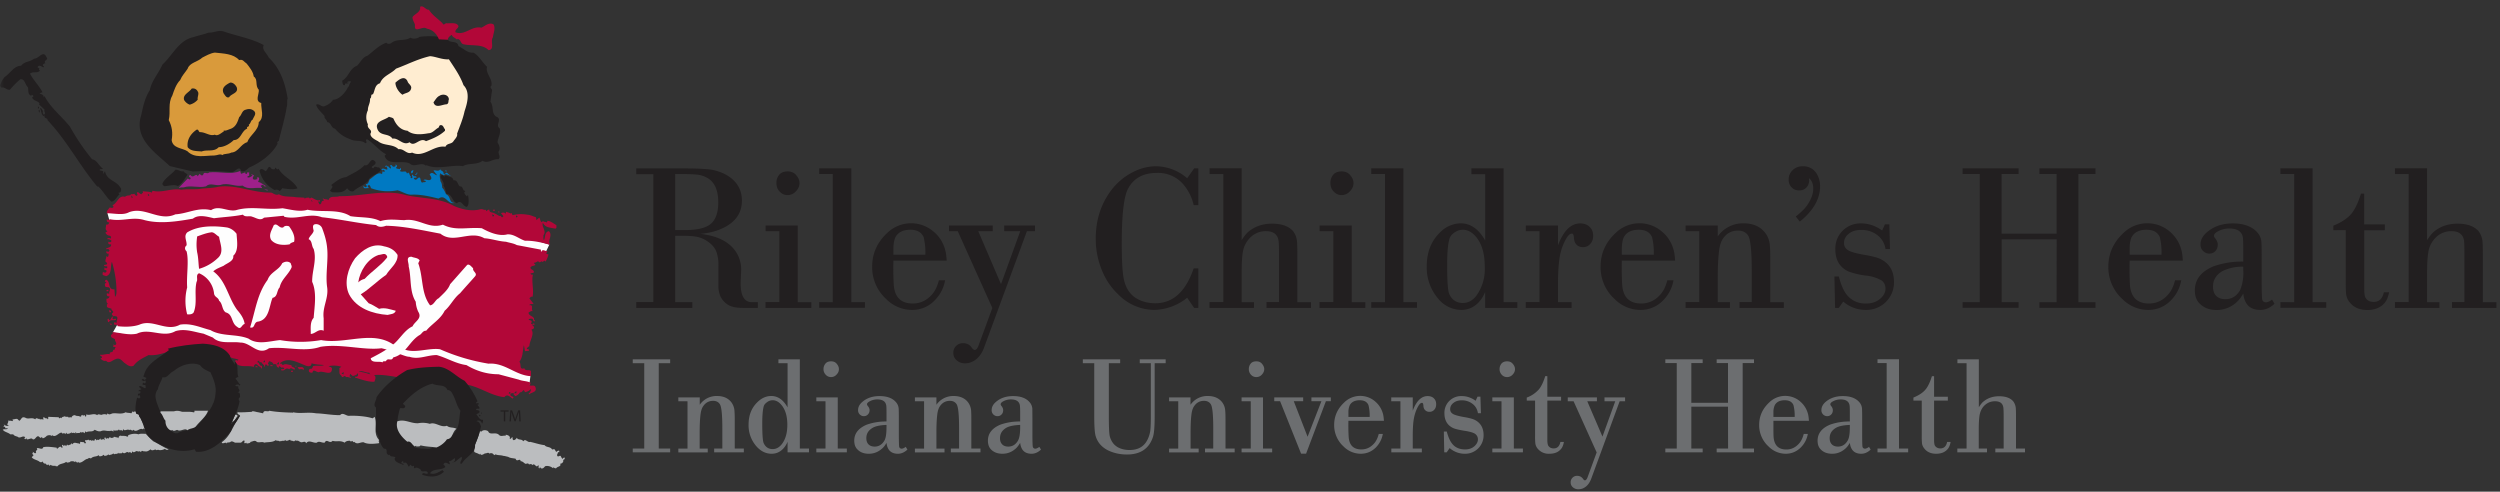 <?xml version="1.0" encoding="UTF-8" standalone="no"?><svg viewBox="0 0 300 59" xmlns="http://www.w3.org/2000/svg" xmlns:xlink="http://www.w3.org/1999/xlink"><rect x="0" y="0" width="300" height="59" fill="#333333" stroke="none"/><defs><path id="a" d="M0 58.63h299.57V.68H0z"/></defs><g fill="none" fill-rule="evenodd"><g transform="translate(0 .09)"><path d="M59.7 16.98c.07-.58.47-1.16.25-1.68-.52-.35.25-1-.25-1.32-.83-.35-.38-1.25-.85-1.86.07-.37.12-.97.2-1.32.05-.22-.38-.4-.08-.6.18-.85-.75-1.47-.52-2.27-.6-.55-.92-1.3-1.63-1.7-.77.05-1.14-.48-1.8-.78-.15-.85-1.27-.15-1.37-1.07l-.68.05-.3-.1c-.75-.1-1.52-.1-2.32 0-.3.25-.83.27-1.1.1-.75.47-1.63.07-2.33.67-.15.08-.45.12-.55-.07-.94.35-1.5.97-2.27 1.57-.55.12-.88.83-1.25 1.2-.9.3-.98 1.35-1.8 1.8.07.18.03.58.3.53.07-.03.05-.1.05-.18l.42-.05v-.07c-.07 0-.15.02-.17-.05.1-.1.32-.18.48-.06-.16.16-.23.4-.26.53l-.12.13c-.28.62-1.07 1.52-1.8 1.5-.1.24-.53.6-.9.72-.45.3-.7-.35-1.12-.12.17.57.64.87 1.02 1.37-.08.3.32.43.3.72.48-.02.48.73.95.78a3.98 3.98 0 0 0 1.85 1.27c.6.33 1.25.03 1.8.48.35-.12-.15-.37.2-.48.83.5 1.43 1.38 2.28 1.8l-.18.18c.4 1.3 2.17.45 3.05.95.52.52 1.32-.27 1.92.25l.05-.07c1.38.6 3.08-.1 4.38.12.7-.42 1.7-.12 2.35-.65.67.4 1.22-.25 1.92-.18.28-.27 0-.6 0-.9.3-.4.05-.8-.12-1.14Z" fill="#221F20"/><path d="M53.87 7.03c.65 1 1.35 1.97 1.75 3.1.83.85.45 2.17.13 3.12-.2.95-.58 1.83-.9 2.7.1.33-.28.67-.43.9-.25.4-.75.2-.97.67-1.45-.22-2.6 1.38-4 .7-.65.28-.98-.52-1.63-.4-.67-.67-1.74-.37-2.47-.97-.38-.2-.93-.48-.9-.9.32-.5-.45-.55-.3-1.12a1.94 1.94 0 0 1 0-1.7c-.03-.48.3-.83.25-1.38.25-.12.02-.55.35-.52.25-.43.2-1.15.85-1.33.35-.9 1.3-1.1 1.92-1.75 1.35-.5 2.63-1.17 4.08-1.5.72.05 1.45.43 2.27.38" fill="#FFEDD1"/><path d="m14.23 24.88-1.34.6.3 1.1 4.22 1.66-3.18 10.36-.68 1.19 9.04 1.72 3.36.09 2.46.54 1.81.46 1.73-.1 1.55-.08 1.54.09s1.64.18 1.9.18h1.83l3.81.36 4 .37 1 .54 1.45.28 7.82 1 2.09.63 3.45.27 1.13-.02.13-1.1-3.99-1.88-1.18-1.27 1.37-1.63s1.18-1.28 1.18-1.73c0-.45-.55-4.63-.55-4.63l1.46-2 .9-1.64 2.48.27.6-1.24-2.71-.85-2.1-1.72-13.62-1.1-2.82-1.36-2.45.1-2.55.27-2-.1-3.27-.17h-6.45l-3.09-.37-2.63.18-2.1.28-2.36.09-3.54.36Z" fill="#FEFEFE"/><path d="M47.65 19.79c.02.1-.08.17-.13.25.08.17.28.1.43.17l.17-.17v.3c-.07-.03-.1.02-.12.05v.05c.27.15.42 0 .72.07l.13.23c.3-.35.25.27.47.37 0 .05-.02.08-.07.13.05.02.07.07.12.05.33-.1-.15-.33.18-.43.05.38.47.03.42.38-.1 0-.22-.05-.3.05-.02.1.08.12.13.17.27.1.32-.35.6-.22.1.17.05.42.25.6.12-.13.37.02.47-.2l-.3-.1c.2-.28.8.27.95-.25a.98.98 0 0 0-.22-.43c.32-.47.6.08.9.08l-.43-.55c.2-.15.55.2.83-.18-.03.2.42.2.37.52.13.17.13 0 .23 0l.12-.1c.18-.02.2.3.53.3-.25.14-.61-.34-.84.03-.2-.15-.26-.07-.41-.27-.18.25 0 .72 0 .97.18.2.2.58.22.78.22.22.3.45.45.77.65.31.3 1.03 1.04 1.05-.87.25-1.06-1.12-1.94-.52-1-.25-1.97-.48-3.07-.48-.65.1-1.23-.35-1.85-.52a5.7 5.7 0 0 1-3.18-.25c-.05-.13-.15-.53-.37-.3l-.05.05c.05.07.17.15.12.25-.2-.05-.57.15-.6-.18v-.12c.05.02.15.25.3.17l.13-.12c-.08-.08-.18-.13-.13-.23.35-.02.3-.4.48-.6.45-.27.95-.95 1.45-.6l.05-.37c.05.12.17.05.25.07l.05-.07-.18-.18c-.02.08-.12.08-.17.08l-.08-.08c.18-.27.45 0 .68 0 .15-.12-.18-.32.1-.42l.3.3c.25-.15-.33-.48.2-.4-.05.07.07.1.1.17.15.03.42-.02.3-.25.1-.02.12.08.2.13" fill="#0079C2"/><path d="M46.4 19.95c-.07 0-.15 0-.18-.07.05-.03.08-.15.18-.1v.17ZM53.6 20.48h-.13v-.18c.05.07.15.1.13.18M49.63 20.37c-.08.1-.08.33-.23.35-.18-.15 0-.45.23-.35" fill="#0079C2"/><path d="M29.42 20.6c.08.08-.05.25.18.17.07-.02.05-.1.05-.17h.25v.43c-.1-.05-.18.04-.25.12.25.18.47-.08.67-.17l-.2-.13c.15-.05.25.08.38.13-.15.12-.25.32-.07.47.2.05.27 0 .5-.07l-.13-.1c.05-.13.15-.06.23-.08.17.18-.03.38-.06.55.4.03.7.42 1.03.52h-.3c.03-.07-.08-.1-.13-.17-.12-.05-.2.07-.3.12.06.08.18.13.18.26-.77-.13-1.68.25-2.33-.3-.9.17-1.77-.4-2.64-.08-.63.15-1.28-.32-1.75.17-.9.23-1.83-.17-2.7.13-.16.02-.36-.05-.48.08l-.05-.08 1.03-1.07c.1.02.25.25.34 0 .03-.2-.27-.1-.17-.3.13-.3.22.04.35.04.25.1.52-.44.67 0l.23-.3c.1.08.25.3.42.13.13-.53.48 0 .73-.3 1.2-.15 2.67.33 3.72-.18l.1.35.5-.17Z" fill="#9E208A"/><path d="M50.12 20.68c-.12 0-.15.37-.3.17.05-.08.25-.08.18-.25.05 0 .07.03.12.08" fill="#0079C2"/><path d="M31.92 22.7c.05-.02.08-.08.13-.05.02.03.07.05.07.12-.12.03-.17-.07-.25-.12l-.05.05-.07-.12c.1-.03.12.07.17.12" fill="#9E208A"/><path d="M30.3 25.93c.43.12.95.52 1.38.1l2.35-.23.1.13c1.57.37 3-.5 4.5.05 2.14.22 4.3.72 6.5.94.35.3.77.23 1.2.08 2.2.05 4.37.55 6.52.95 1.6 1.28 3.55-.45 5.27.55.83.05 1.7.37 2.6.42.43.13.9.18 1.3.4l2.9.55c0 .08-.05.2.05.26.1-.38.46-.08.65-.08l.08.08-.18.17c.1.05.15.15.3.13-.07.32-.2.62-.37.9-.08-.38-.3.2-.48-.08-.07.1-.17.15-.3.12-.1-.27-.32.1-.55.06l-.05.07.18.17c-.15.2-.45.08-.6.36.05.27.37.22.42.5.03.25-.67.07-.3.34h.18c-.2.8.15 1.9-.05 2.66-.18-.08-.25.07-.38.17l.5.65c-.1.07-.45 0-.5.18.6-.03.13.5.43.72-.15-.05-.38.05-.53.18 0 .42.78.44.65.84.05.05.15.1.13.18-.18.05-.18-.05-.25-.18.02-.12-.15-.12-.23-.12-.12 0-.22.02-.3.12.15.1.48.05.35.36l-.05.07c.1.27.23-.05.4.05v.17c-.07.05-.1-.07-.17-.1l-.13.1c.18.05.35.28.2.43l-.25.12c.4.53-.22 1.3-.25 1.98-.1.05-.2.15-.3.25-.02.22.35.02.25.3l-.47.05-.13-.72c-.17.67-.1 1.42-.55 2 .28.22-.07 1.02.6.77.15.43.6.07.8.35v.6c-1.87-.08-3.12-1.65-5.1-1.5a24.13 24.13 0 0 1-5.82-1.73c-1.38-.2-3.1.58-4.4-.04-.87-.23-.87-.38-1.07-.43-2.55-1.9-5.85-.08-8.8-.63-1.63.28-3.33.28-4.93 0-1.27.13-2.68.6-3.77-.17-1.43-.6-3.23-.23-4.58-1.03-1.18-.3-2.33-.87-3.65-.65-1.63.9-3.25-.72-4.87 0-.78.28-1.83.28-2.63.18 0-.4-.58.1-.37-.48.1.03.2.08.3.06-.15-.23.34-.76-.23-.78-.22-.07-.25.12-.3.25.1.32.38-.15.43.17-.23.18-.75-.1-.85.3-.2-.02-.13-.25-.18-.34.2-.23.1.14.3.1.15-.18.15-.38.43-.48-.23-.17-.28-.28-.08-.42.18-.18-.23-.26-.17-.48-.18-.07-.4-.07-.55-.22v-.3c.07 0 .1-.05.12-.08-.2-.08-.17-.37-.17-.6a.3.3 0 0 0 .35-.3c-.2.08-.38-.08-.3-.35.1.02.2.07.3.05-.13-.23.3-.6-.1-.77-.2-.03-.45.02-.43-.26-.05-.15.05-.24.18-.3-.05-.02-.1-.14-.18-.1-.05-.12.05-.17.13-.24.57.17.15 1.22 1 1.15l.07.9c.15-.13.18-.43.18-.68a12.4 12.4 0 0 0-.55-3.52c-.23.57.07 1.47-.7 1.72-.15-.08-.33-.05-.43-.22l.05-.3c.13.1.4.17.43-.08.02-.05-.03-.08-.05-.13h-.2v-.3c.1 0 .15.13.25.08l.12-.13c-.07-.24-.37.03-.42-.24.12-.1.47.02.35-.3-.4-.13.02-.6-.1-.78.07 0 .12.1.22.07.13-.1.02-.27.13-.37-.15.02-.4 0-.3-.3.1 0 .12.1.25.08.02-.08.15-.1.1-.2l-.18-.18c-.02.07-.12.07-.17.07l-.05-.07c.17-.15.67-.12.6-.52-.15.02-.43 0-.3-.3.07-.03.12.1.22.04.05-.05.15-.1.13-.17-.15-.15-.4-.22-.55-.18.07-.14.3-.22.42-.07.13-.15.1-.23-.05-.35a.6.6 0 0 1-.55-.38l.25-.17c-.35-.15-.17-.45-.17-.73l.1-.1.07.05c.15-.02.15-.2.23-.3-.2.06-.38-.07-.3-.35.14.1.22.1.37 0 1.5.3 2.7-.34 4.13.1 1.87.5 4 .15 5.82-.17.7-.55 1.75-.22 2.53-.05 1.14-.15 2.35-.2 3.47-.43.28.36.8.08 1.15.26M51.47 1.08c.4.65 1.08 1.07 1.63 1.62.12.28.25.08.42 0 .53.05 1.28-.17 1.5.35-.07.33-.42.38-.37.73 1.15.45 1.9-.8 3.12-.55.45-.2.88-.68 1.45-.4.28.47-.02 1.05-.07 1.55-.35.52.27 1.44-.52 1.55-.76-.78-1.98-.48-2.95-.7-.48-.03-.35-.78-.9-.6-.2-.23-.48-.23-.56-.55-.17.12-.5.32-.47.6l-1.08-.05c-.27-.65-.72-1.15-1.45-1.28-.5-.42-1.57.68-1.42-.47-.1-.3-.3-.58-.3-.9.2-.4 1.05-.6.9-1.25.42-.23.65.37 1.07.35M59.4 25.13c0 .12-.18.05-.25.07v-.12c.07.02.2-.06.25.05M59.92 25.32c.03.06-.02.08-.05.1h-.05v-.17c.05 0 .08.03.1.07" fill="#B20738"/><path d="M61.92 25.98v-.25c.03.12.2.05.18.2-.03.07-.13.05-.18.05Zm-2.65-.13c-.05 0-.1.02-.12.08l-.12-.3c.07.07.32.02.24.22Zm-21.84-1.73-.1-.2c.07-.02.1.08.17.13l-.07.07Zm-19.68-.72v-.25l.18.18c-.03.07-.1.07-.18.07Zm-1.85.23-.08.07-.1-.37c.05.12.23.14.18.3Zm50.87 3.3c-.35-.2-.67-.48-1.07-.53l-.08.23-.1-.1c-.2.1-.37-.23-.5.05-.22-.13-.17-.36-.3-.56l-.35.3-.05-.34c-.35-.1-.65-.28-1.02-.3a4.26 4.26 0 0 0-1.8.05l-.08-.23c-.05 0-.15-.02-.17.05-.15-.15-.35-.15-.53-.23-.02.08.03.18-.07.23-.1-.2-.45-.12-.53-.05l.3.35c-.07.05-.1.15-.2.13-.02-.05-.15-.1-.1-.18-.22.13-.5-.2-.72-.25-.23-.2-.68-.05-.68-.47-.15-.06-.25.1-.35.17-.07-.02-.05-.12-.05-.17-.27.07-.42-.13-.67-.06-1.1.3-2.28 0-3.23-.42-1.7-.97-3.8-.85-5.7-1.27-2.55-.76-5.37.17-8 .12-.42.18-1.15-.12-1.3.48-.25-.18-.42-.03-.67-.23-.05.1.08.15.12.23l-.12.12-.05-.05c-.18.12-.08.45-.38.43 0-.13-.22-.25-.05-.38.03.02.05.07.13.07v-.2c-.37.13-.7-.17-1.02-.3-.13.05-.2.2-.3 0-.18.03-.4-.02-.48.13-.02-.02-.08-.05-.08-.12l-1-.05c-.67-.13-1.47.02-2.05-.36-.34.2-.65-.12-.95-.2-2.15.05-4.2-1-6.3-.7-.64.16-1.37.16-2.04.23-.86.15-1.63 0-2.4.13-1.2-.23-2.33.42-3.48.12l-.08.23c-.27-.16-.75-.1-1.12-.18l.05.08c.07.14-.13.17-.18.3-.17-.03-.27-.2-.42-.26-.33.06.15.33-.17.43-.13-.02-.2-.18-.3-.25-.1.15-.35-.05-.43.18-.22.07-.42 0-.65.2-.78-.23-.9.77-1.5 1l.13.2c-.1.22-.33.07-.5.1-.1.22-.38.37-.3.67.87 0 1.92.28 2.65-.12 1.9-.73 3.62 1.15 5.57.25 1.45-.08 2.7-.88 4.28-.5.97-.63 1.97.22 3 0 1.82-.53 3.62.02 5.57-.23.95.15 2.08.48 3 .18 1.67.35 3.72-.15 5.15.77 1.2.2 2.55.05 3.6.6.92-.3 1.9-.15 2.87-.12 1.73-.28 2.93 1.12 4.63.54 1.52.78 2.9.28 4.67.43.93.52 2.1 1 3.08.73.8-.03 1.37.54 2.1.77 1.07-.02 2.02.22 3 .48-.32-.58.37-1.1-.13-1.63-.55.1-.4.73-.6 1.08-.1-.16-.05-.48-.05-.6.4-.53-.27-.98-.07-1.5.25.62.95.6 1.5.72.2-.08.1-.28.12-.43ZM26.27 28.07c.36.68.33 1.3.36 2.1-.38 1.2-1.73 1.58-2.75 1.98.02-1.37-.56-2.7-.18-4.03.82-.27 1.8-.75 2.57-.05M13.03 34.8c0 .1-.18.05-.25.05l-.05-.05c.1-.05.2-.2.3 0M13.32 37.25v.13h-.2v-.25c.1-.03.13.07.2.12M13.38 38.75c0 .07.02.15-.05.17l-.2-.17h.25ZM32.7 43.72v.13h-.25v-.18c.05.1.17.05.25.05" fill="#B20738"/><mask id="b" fill="#fff"><use xlink:href="#a"/></mask><path fill="#B20738" mask="url(#b)" d="M35.45 43.92h.12v-.12h-.12zM30.95 43.97h-.3c0-.2.25-.12.3 0M36.47 44.15l-.04.17c-.2-.22-.38-.07-.56-.1l-.17-.3c.22.15.62-.12.77.23M34.92 44.53h.23v-.13h-.23z"/><path d="M61.97 47.1h-.3l.25-.25c.1 0 .03.17.05.25Zm-.72.05h-.18c-.07-.13.13-.28.18-.13v.13Zm-18.22-2.62c.47-.23.82.14 1.3.1-.03.1.07.12.12.2-.48-.13-.93-.3-1.42-.3Zm-1.8.3-.26-.08.26-.22v.3Zm-7.76-1.2h-.3l.26-.26c.1-.02.02.18.04.26Zm-1.67-.26h-.25l.25-.25v.25Zm32.45 3c-.13-.35-.5-.07-.73-.25.13-.07.15-.17.13-.3-.43-.2-.95-.17-1.38-.35l-2.45-.65c-1.45 0-2.7-.42-3.85-1.1-1.27-.17-2.32-.85-3.55-1.2-1.12-.02-2.15.58-3.3.2-.47.03-1.7-.64-3.34-1.02-2.12.28-4.86-.58-7.33-.17-1.95.67-4.1-.06-6.17.17-1.33.95-2.18-.7-3.43-.68-1.1-.17-2.45.23-3.3-.6l-1.13-.47c-1.1-.2-2.22-.65-3.37-.3-1.48.85-3.12-.43-4.62.3-1 .22-2.03-.13-2.93-.18-.02.05.02.1.05.13l-.23.22c-.07.35.3.35.48.5-.07.25.38.55 0 .7-.1.05-.12-.07-.17-.1-.03.1.02.23-.08.3l.38.05c-.23.05-.05.43-.38.3.15.43-.55.18-.35.55-.45-.1-.78.13-1.2.05 0 .13.15.18.23.25.07.15-.1.15-.18.23.2.15.37.33.68.25.35.43.77-.08 1.12-.18.48-.22.7.08 1.03.4.35.23.7.6 1.15.38.5-.68 1.15-.93 1.8-1.28 1.6.15 2.92-.85 4.54-.9 1.68-.02 3.93-.6 5.05.98.3.35.8.3 1.2.47l-.12.13c-.05-.1-.18-.05-.25-.08v.2c.33.85 1.6.33 2.23.65.02-.05-.03-.1-.05-.12l.1-.13c.27-.35.44.2.72.2.08.08.02.25.18.18v-.3c-.38.08-.23-.45-.6-.43.07-.05.14-.17.24-.17.08.02.05.12.05.17h.26c.02.18.42.33.35.6.2-.15-.06-.25.2-.34.1.04.14.22.3.17-.03-.08.02-.1.05-.13-.28-.1 0-.27 0-.42.2.05.47.12.54.38.55-.15.18.32.65.4 0-.06-.02-.15.05-.18.15.03.28.32.43.12l.17.18c-.1.15-.4-.05-.4.17.45.23.5-.42 1-.1.23-.34.5.15.68 0-.03-.32-.5-.2-.42-.5-.36 0-.73-.24-1.03 0-.05-.05-.15-.07-.13-.17-.07 0-.17.05-.22-.05.98-.83 2.18-.05 3.13.3.27.1.67.1.65-.3.47.17 1 .15 1.5.22-.33.16-.93 0-1.33.13-.02.15-.12.4-.35.3-.07.08-.18.15-.13.25-.02.22.23.25.43.22.07-.52.5 0 .77-.05.48-.25 1.6.58 1.56-.47-.1-.18-.28-.15-.4-.25a2.97 2.97 0 0 1 1.54.07l-.25.18c.05.45-.1.65.25.9.15.45.35-.23.55.17.26-.1.53.2.65-.05-.4.1-.1-.27-.17-.37l.35.3c.17-.1.47-.1.55-.35.1.05.05.2.05.3-.08.15-.23.12-.35.12v.1c.73.2 1.5.53 2.33.5.07-.25.27-.6-.05-.8 1-.1 2.15.15 3.17.3 1.45-1 3.4-1.05 5.27-.9 1.13.18 1.73 1.35 2.7 1.75 1.6.28 2.88 1.33 4.5 1.5.33-.45.68-.05.98.18l.12-.13c-.05-.17-.3-.1-.37-.3-.05-.1.07-.15.12-.22.1 0 .25-.05.3.05l-.05.07.23.23c.22-.1.45-.25.55-.48.22.1.3-.22.47-.25l.13.25c.25-.05.5-.15.65-.35l.07.05a.73.73 0 0 1-.3.48c.03.02.05.07.1.07.3-.27.95-.22.73-.85Z" fill="#B20738" mask="url(#b)"/><path d="M33.99 27.2c.15-.22.47-.22.7-.13.37.5.77 1.18.6 1.86-.18.07-.4.1-.53.3-.8.14-1.72.07-2.22-.53-.35-.63.1-1.2.3-1.75.42-.37.65.42 1.15.25M38.66 27.3c.28.75.53 1.53.6 2.4.15 1.47-.22 3.2 0 4.7.18 1.35-.6 2.35-.42 3.7v1.5c-.63-.3-1 .38-1.55.38.02-.53-.13-1.43.35-1.93.1-1.35.4-3.03-.18-4.32-.02-1.36.58-2.6.18-3.95-.28-.35-.15-.98-.6-1.16.07-.37.52-.62.6-1.02-.05-.23-.2-.68.12-.77.4-.1.78.15.9.47M28.39 27.97c.05.88.27 2.03-.4 2.63.1.65-.75.88-1.15 1.2-.43.2-.88.35-1.25.67 1.55 1.13 1.77 3.13 2.87 4.63.43.5.8 1.02.9 1.68-.4.12-.42.77-.9.35-.75-.46-.47-1.5-1.37-1.73-.48-.32-.35-1.05-.8-1.4-.08-.4-.5-.4-.6-.83a2.97 2.97 0 0 0-1.8-2.47c-.45.2-.1.72-.3 1.03-.3 1.22.12 2.52-.35 3.67-.18.25-.48.25-.78.23a6.43 6.43 0 0 1 0-3.23c-.1-1.43.23-3.15-.07-4.33-.25-.22-.25-.52 0-.72.05-.57-.38-1.07.07-1.55 1.33-.82 3.13-.82 4.73-.6.47.07.92.38 1.2.77" fill="#FEFEFE" mask="url(#b)"/><path d="M26.29 28.32c.12.85.65 1.88-.18 2.58a5.37 5.37 0 0 1-2.22 1.27c-.08-.6-.08-1.35-.23-1.97-.1-.68-.1-1.18 0-1.92.53-.18 1.05-.4 1.63-.48.37-.1.67.35 1 .52" fill="#B20738" mask="url(#b)"/><path d="M47.71 30.5c.05 1-.9 1.6-1.38 2.4-1.04.7-1.97 1.68-3.04 2.33l.95 1.07c.45.15.85.45 1.25.67.7-.2 1.35.08 2 .23-.13.42-.63.4-.98.5-1.82-.13-3.75-.8-4.62-2.47-.65-1.35-.15-3.13.72-4.33.85-.98 2.1-1.87 3.48-1.43.67.13 1.2.38 1.62 1.03" fill="#FEFEFE" mask="url(#b)"/><path d="M46.46 30.68v.12c-.77 1-1.87 1.67-2.7 2.57-.3.08-.55.2-.77.43.17-1.3 1.1-2.85 2.45-3.3.35 0 .8-.35 1.02.18" fill="#B20738" mask="url(#b)"/><path d="m50.36 31.15-.17.35c.62 1.7.32 3.6 1.42 5.05.48-.05.6-.65 1.03-.85.47-.47 1.15-1.03 1.37-1.68l2.05-2.32c.28-.15.5.22.72.4-.1.4.56.57.23.97-.52.6-1.22 1.35-1.8 2.03-.77.6-1.15 1.5-1.85 2.1-.5 1.03-1.55 1.58-2.22 2.4-.43-.03-.5.4-.85.55-1.2.77-1.63 2.3-3.1 2.65-.2.52-.6 0-.85.4-.05.15-.4-.05-.43.2-.37-.2-1.37.15-1.42-.5.87-.45 1.75-.9 2.57-1.55.88-.65 1.45-1.83 2.45-2.28.25-.6 1.2-.92.68-1.75a3.3 3.3 0 0 1-.3-1.2c-.78-1.27-.5-2.8-.85-4.25.05-.4-.43-1.17.35-1.15.32.15.72.1.97.43M34.89 31.5c.02.17.15.3.1.5-.38.88-1.23 1.42-1.43 2.4-.37.37-.22 1.13-.85 1.25-.42.95-.37 2.7-1.85 2.87-.45.18-.25.83-.85.68.63-1.95.85-4.03 2.1-5.7.33-.95 1.38-1.18 1.75-2 .28-.2.73-.3 1.03 0" fill="#FEFEFE" mask="url(#b)"/><path d="M31.58 49.5c.05-.47.58-.1.73-.3.92.16 1.82.2 2.87.23v-.05c.83.2 1.78-.05 2.75.13.9.02 1.83.22 2.88.22.3-.37.67.05 1.02.08.98-.05 2.18.07 2.88.3l.25-.18c.35.93-.25 1.98.55 2.8-.2.13.15.35-.13.38-.47.05-1.27.15-1.75-.13-.45-.02-.75.33-1.12-.05l-.08.05-.17-.17c-.05.1-.18.05-.25.05v-.05c-.15-.03-.48.02-.6.17l-.05.05c-.58-.32-.93-.07-1.45-.22-.38.42-.68-.33-.95.22-.43.03-.63-.25-.95 0-.43.08-.95-.4-1.28.08-.12-.45-.55.1-.77-.25l-.05.07c-.1-.25-.38-.05-.5-.2-.08.3-.33-.02-.53.08 0-.08-.02-.1-.07-.13-.1 0-.48.28-.6 0-.03.23-.33.05-.48.18l-.05-.05c-.02.02-.07.05-.07.12-.1-.2-.38-.07-.53-.2-.4.3-1 .2-1.37.3-.25-.17-.65.05-.9-.1-.23-.25-.5-.02-.73 0-.1.23-.32.13-.47.23-.03-.3-.2.1-.3-.13l.05-.22c-.23-.13-.25.17-.48.22h-.67c-.18-.07-.4-.27-.6-.05l-.4.05v.13c-.13-.33-.5.15-.6-.18 1.15-.82 1.35-2.12 2.2-3.12 0-.25-.4-.18-.3-.48.6.03 1.17-.02 1.7-.05.07-.17.52.03.77.05l.6.13ZM16.16 49.26c.8.25.67 1.17 1.2 1.67.02.15-.03.33.07.43l-.07.07-.1-.12-.13.12c-.37-.25-.7.45-1.14.05l-.13.13c-.08-.1-.17-.15-.3-.13l-.05.05c-.18-.22-.63.23-.73-.17l-.05.3c-.07-.2-.27-.08-.42-.13.02-.05-.03-.07-.05-.1-.1.23-.35.08-.5.18l-.1-.13-.08.25c-.05-.15-.3-.17-.42-.07v-.05c-.4.07-.63-.15-1.08.05-.27.05-.45-.05-.72-.18-.28.33-.65.1-1 .3l-.13-.12-.07.25c-.08-.1-.18-.15-.3-.13l-.05.05-.13-.1c-.07.23-.35.08-.47.18l-.13-.13c-.07.03-.05.13-.05.18-.05-.13-.3-.15-.42-.05.02-.08-.03-.1-.05-.13-.1.15-.35.2-.55.18.02-.05-.03-.08-.05-.13-.08.05-.08.13-.08.2-.07-.12-.17-.15-.3-.12l-.05.05-.12-.13c-.33-.07-.73.65-1.15.3-.03.05-.08.08-.05.13-.13-.2-.43-.13-.6-.05a.97.97 0 0 1-.48.3l-.12-.18c-.13.3-.28-.05-.43-.07-.27 0-.35.45-.65.37-.17-.25-.44.05-.72 0 .02-.07-.03-.1-.05-.12l-.13.12-.12-.12.12-.13c-.3-.25-.52.13-.84 0-.08-.12-.46-.1-.6-.35h-.36c-.22-.22-.7-.27-.9-.55.18-.15.46.05.6-.17-.02-.08-.37.12-.3-.13-.05-.1-.17-.05-.24-.05.02-.05.22-.15.07-.25v-.05c.15.18.45.23.65.18-.53-.1.07-.43-.18-.68.15.15.38 0 .53.13l.12-.13-.12-.1c.2.05.55-.15.67 0l.18.18c.3-.18.25-.55.72-.38.4.25.75-.1 1.2.2.15-.3.33.03.53-.07v.07c.07.03.32-.07.42.05.1-.05-.12-.32.13-.3.07.15.22.13.35.13 0 .05.05.07.07.12.1-.07.05-.2.05-.3l1.28.05c0 .33.17-.1.3.13.1-.23.25-.15.4-.25.12.1.3.05.42.07 0 .2.4-.1.43.18-.08-.18.1-.33.3-.38.15 0 .25.13.42.08v.05c.1-.13.45.25.43-.13.05.03.07-.02.1-.05l.12.13c.03-.08.13-.08.18-.08l.12.2c.1-.07.05-.2.08-.3.37.2.9-.2 1.3.1.17-.25.45.08.67-.1.05 0 .36-.05.48.05l.12-.17c.18.27.43 0 .65 0 .43-.05 1.03.15 1.5-.13.2.1.45.05.68.13l.17-.25.13.12.1-.12Z" fill="#BBBDBF" mask="url(#b)"/><path d="M28.5 49.86c-.22.22-.32.6-.64.67l.35-.85c.2-.02.27.03.3.18M58.58 51.66c.2.55.93 0 1.33.47.25.2.52 0 .77.08v-.13c.3.03.6.18.48.48.1.05.17-.05.25-.13v-.05h.1c0 .13-.03.28.12.35.15 0 .35-.17.38-.3.17.35.6.1.77.43.08-.05.13-.15.23-.13.12-.02.42.3.6.2.6.13 1.15.33 1.75.4.2.3.75.15.9.55.05-.1.2-.05.3-.05l.17.3c.13-.02.2-.2.38-.12v.17c-.23-.07-.15.18-.25.25v.18c.17.22.35-.2.47.12l.13.23c.12.02.15-.2.3-.13v.2c-.1-.05-.13.08-.18.1.08.23-.17.43-.37.43.2.35-.33.3-.48.55-.12 0-.22-.03-.3-.13-.02.03-.07.05-.05.13-.27-.23-.65-.35-.97-.25-.13.15-.25.32-.48.25l-.12-.13c-.03.03-.08.05-.05.13-.25 0-.03-.28-.18-.38-.27.45-.37-.35-.72 0-.13-.32-.35.08-.48-.22l-.25.05c-.15.07-.37-.33-.65-.3-.07-.45-.47.17-.6-.3-.3-.08-.62-.05-.9-.23-.25-.05-.37-.1-.6-.12-.25-.1-.7-.05-.9-.18l-.17.1c-.2-.22-.23-.27-.55-.22l-.05.05c-.08-.25-.35 0-.5-.05-.15.07-.3.22-.53.17 0-.05-.02-.1-.07-.12-.03.02-.08.07-.05.12-.18-.2-.48-.2-.65-.35-.08-.87.52-1.62.65-2.47.05 0 .15 0 .17.07.25-.3.68-.2.85-.07M18.38 52.86c.63.3 1.2.7 1.85.97-.07.08-.22.05-.35.05 0-.05-.02-.1-.07-.12-.25.15-.63.22-.83.12l-.25.05v-.05c-.17-.1-.47.23-.65-.05-.22.15-.45.33-.72.23-.13.1-.38-.23-.43.12-.07-.1-.17-.12-.3-.12l-.05.07c-.25-.3-.45.28-.72-.07l-.05.25c-.08-.1-.2-.15-.3-.13l-.08.05c-.25-.27-.45.3-.72-.05-.08.25-.35.03-.47.18.02-.05-.03-.08-.06-.13-.07.23-.35.08-.47.2l-.13-.12c-.07.15-.32.15-.47.22l-.13-.1c-.07.15-.3.18-.47.18 0-.08-.05-.1-.08-.13a.6.6 0 0 1-.52.18c0-.05-.05-.08-.08-.13-.27.23-.6.08-.9.38-.15.02-.27-.15-.35.05-.4 0-.67.52-1.15.47.03-.05-.02-.07-.05-.1-.02.03-.07.05-.07.1-.1 0-.15-.1-.23-.17-.02.02-.07.07-.07.12-.13-.15-.33-.12-.53-.12-.1.17-.3.12-.42.17l-.13-.1c-.25.25-.8.18-1.02.53h-.23v-.05c-.2-.03-.42.05-.6-.13l-.12.13-.18-.18-.12.1c-.1-.07-.18-.22-.3-.22l-.05.05-.25-.3c0 .17-.23.12-.3.07-.3-.25-.73-.25-.95-.55l.22-.25-.17-.17.12-.13c-.02-.02-.07-.05-.07-.1.15 0 .3.35.43.05-.16-.22.3-.27.07-.47.15-.15.7.27.77-.13.4-.12 1.1-.02 1.63.05-.03.08.02.1.05.13.15-.08.25-.3.47-.23 0 .05.03.08.08.1.3-.02-.13-.22.1-.35.05.03.15.23.25.05.1-.02.12.08.17.13l.13-.23c.07.25.32 0 .47 0 0-.07.03-.1.08-.12l.1.12c.15-.35.5-.1.72-.12.03.02.08.07.13.05.1-.05.05-.15.05-.23l.5.05c-.03.05.02.1.05.13.05 0 .15 0 .17-.08-.1-.07-.12-.17-.12-.3.15 0 .3.05.37-.1.05.15.28.15.35.05.03.33.2-.1.3.13.23 0 .03-.3.3-.18.03.3.2-.12.3.1l.25-.22c-.07.4.38-.1.43.22.15-.1-.15-.35.18-.3 0 .33.2-.1.3.13l.22-.23c.02.23.37.08.42.1v-.1h.18c.05.1.37 0 .43.23-.08-.15.1-.45.3-.35h.42v.05c.1-.13.47.25.42-.13.33-.12.75-.25 1.25-.1.18-.12.63-.05.85-.07l.9.9Z" fill="#BBBDBF" mask="url(#b)"/><path d="M5.58 6.78c.3.35-.43.35-.13.72-.12 0-.45.18-.22.35.02.02.07.08.04.12-.2.06-.54-.42-.77 0l.25.18a.14.14 0 0 0-.07.13l.12.12c-.37.35-.8.03-1.2.35.4.77 1.1 1.45 1.5 2.23l-.35.12c.18.15.52.13.48.47l.12-.12c.75 1.45 2.05 2.4 3.05 3.67a26.3 26.3 0 0 0 2.65 3.9c.6.1.8.78 1.3 1.13-.1.15-.32-.05-.4.18.15.12.58 0 .4.37l.07.05.18-.3c.25 1.2 1.37 1.05 1.93 2.1.02.25-.03.52-.3.47-.03.1.07.13.12.2-.38.33-.48.78-.97.9-.68-.57-.96-1.27-1.63-1.87l-.05.08c-2.15-2.55-3.65-5.53-6-8 .05-.33-.47-.1-.35-.6l-.12.12c-.3-.22-.25-.62-.43-.95.25-.05.18.23.35.3-.02.13-.05.38.12.47.3-.17-.04-.34.08-.6l-.67-.64.07-.08c-.15-.35-.67-.27-.9-.73l.18-.17-.18-.17-.12.12c-.45-.2-.28-.68-.38-1.02-.35-.3-.35-1.03-.9-.96-.48.38-.85.78-1.25 1.25-.43.08-.62-.37-1.03-.24L0 10.2c.1-.32.28-.78.6-1.08.65-.44 1.1-1.32 1.93-1.32.42-.55 1.1-.45 1.55-.85.6.02 1.1-1.1 1.5-.17M48.9 9.65c.07.33.55.5.43.9-.13.53-.68.48-1.03.73-.45-.3-.85-.93-.85-1.45.37-.33 1.07-.93 1.45-.18M53.87 11.83c-.1.17.03.52-.3.6-.47 0-1.34.55-1.55-.25.2-.23.38-.63.73-.78.38-.25 1.07-.15 1.12.43" fill="#221F20" mask="url(#b)"/><path d="M4.68 12.73c.05.12-.08.17-.13.3v-.3h.13ZM31.65 5.32c-.28.55.4 1 .6 1.5 1.4 1.33 1.98 3.1 2.27 4.92-.12.23 0 .7-.12 1.03-.2 1.32-.63 2.7-.95 4.07-.13 0-.25.2-.13.3-.67 1.3-2.1 2.3-3.42 2.88-.28.22-.53.55-.95.42-.25-.77-.72.15-1.15.13a32.27 32.27 0 0 0-4.67-.08l-2.75-.65c-1.7-1.6-4.36-3.25-3.43-6.12.22-1.05.45-2.1 1.03-3 .22-1.13 1.05-2 1.5-3.05 1.25-1.13 1.97-2.93 3.72-3.3.6-.2 1.25-.33 1.85-.55.58.05 1.17-.35 1.8-.13 1.6.55 3.32.83 4.8 1.63" fill="#221F20" mask="url(#b)"/><path d="M28.7 7.12c.47-.13.52.17.9.42.35.45.77.95.85 1.55.55.36.12 1.08.6 1.58.1.45-.53 1.4.3 1.6-.05.72.42 1.72-.3 2.3-.02 1.02-1.05 1.5-1.38 2.4-.82.25-1.05 1.2-1.92 1.25-.33.2-.85.1-1.07.3-.26-.2-.63.05-.98.05-1.15 0-2.35.37-3.22-.52-.63-.4-1.75-.33-1.88-1.33.15-.85.05-1.63-.35-2.4.25-1-.13-1.98.43-2.95.22-.65.45-1.35.94-1.85.23-.55.58-.88.9-1.37.23-.73 1.2-.8 1.76-1.33.45-.23.97-.53 1.5-.6 1.04.12 2.22.12 2.92.9" fill="#D99A3B" mask="url(#b)"/><path d="M28.4 10.37c.27.72-.65.77-.9 1.2-.33.15-.5-.25-.65-.43-.35-.7.28-1.07.77-1.32.35-.03.63.27.78.55M23.73 10.9c.2.24-.08.67 0 .97-.28.32-.6.5-.96.6a1.3 1.3 0 0 1-.67-.55c-.22-.65.62-.93.9-1.38.33-.07.6.08.73.35M30.5 13.24c.32.35-.07.68-.18 1.03-.25.1-.22.47-.47.6.15.3-.33.17-.18.47-.72.28-.75 1.38-1.62 1.38-.47.45-1.15.85-1.8.85-.58.62-1.4.25-2.05.52-.6-.07-1.28 0-1.68-.52-.12-.9.38-1.63 1.08-2.1.25-.05.2.22.38.3.64-.03 1.2.52 1.8.3.34.22.75-.2 1.07-.38v-.12c.25.07.52-.1.77-.18.68-.22.88-.82 1.08-1.42.32-.28.32-.8.8-.9.37-.13.7-.1 1 .17M4.8 13.43c-.1-.08-.3-.25-.05-.35 0 .1.03.2.05.35M47.22 14.15c.3.73.83 1.37 1.68 1.45.65.55 1.7.45 2.52.3.5 0 .8-.48 1.2-.67.08-.1.08-.28.23-.3.35-.05.37.32.55.5v.17c-.68.63-1.48.95-2.28 1.25-.75-.53-1.35.78-1.97.13-.8.47-1.33-.58-2.05-.43-.48-.7-1.45-.27-1.8-1.13-.4-1 .87-1.07 1.37-1.5.18.08.4.08.55.23M45.05 19.33c.2.42-.88.6-.23.77.15-.4.4 0 .66-.12l.24.3c-.4.62-1.3.64-1.57 1.37-.48.5-1.2.7-1.73 1.2-.3.13-.62-.15-.77-.35-.48.6-1.1.5-1.8.48l-.25-.18c.1-.2.52-.53.12-.67.53-.38 1.08-.9 1.8-.96.75-.44 1.55-.74 2.23-1.44.62.22.67-1.15 1.3-.4M32.95 20.22l.1-.2c.12.08.15.25.3.2l.08-.07c.52 1 1.72 1.32 2.27 2.35-.5.23-1.27.07-1.85 0 0 .12-.27.27-.2.3-.05-.03-.07.02-.1.05-.12-.17-.3-.2-.5-.17l-.05.05a3.48 3.48 0 0 1-1.85-2.33c.15-.4.5-.13.7.05.32-.12.27-.65.6-.47.07.2.27.27.5.24M22.03 20.45c.12.23.34.23.47.43-.4.55-.58 1-1.15 1.37-.45-.27-1.13 0-1.68 0-.07-.1-.22-.2-.17-.35.35-.68 1.15-1.1 1.55-1.63.37-.02.65.3.98.18M53.46 21v-.1c.3.28.87.13.95.65.6-.1.5.8.9.73.27.07.22.57.5.52v.13h-.08c-.07.17.15.4.3.55l.13-.18c.05.3.2 1.13-.13 1.43-.45.02-.67-.95-1.2-.43-.62-.22-.52-1.07-1.25-1.12-.12-.33-.15-.75-.37-.98.15-.37-.23-.7-.35-1.07l.12-.23c.2-.05.28.33.48.1M54.25 52.12c-.05.38-.5.28-.68.55-.44.4-.97 1.18-1.67.95-.38.28-.88.08-1.33.13-.42-.1-.77.02-1.02-.43 0-.22-.2-.37-.35-.52-.48-.1-.78-.5-1.15-.85-.63-.83-.3-2.15-.05-3.05.2-.05.47.1.6-.13.1-.2-.15-.27-.25-.42.98-1.05 2.17-2.07 3.55-2.4.58.35 1.47 0 1.8.77.35-.02.52.28.65.55.35.63.45 1.35.9 1.93-.2 1.02-.05 2.15-1 2.92m2.92-2.45c.1-.17.28-.12.38-.3.02-.27-.3-.2-.43-.3.08-.22.3-.02.43-.17-.02-.18-.2-.28-.25-.42l.17-.06c0-.22-.3-.07-.35-.12 0-.1.13-.17.18-.25a9.9 9.9 0 0 0-1.55-2.45c-.98-.45-1.88-1.58-3.08-1.68-1.32.03-2.62.1-3.82.4-1.4.8-2.77 1.93-3.67 3.26 0 .42-.5.92-.06 1.24v2.9c.45.6.36 1.48.96 2.03.62 0 .02.6.6.77l.07-.05c.1.33.52.13.7.35l-.1.13c.05.47.7.57 1.07.77v-.1c-.07-.17-.17-.02-.24-.12-.06-.1.07-.18.12-.25.17 0 .05.17.17.25l.08-.08c.3-.05.35.33.52.5l.18-.25c.1.1.25.28.38.13.12.05-.06.3.17.3.15-.18.47.02.65.12.15.58.75-.07.9.48-.23.22-.6-.25-.7.17.9.33 1.9.35 2.62-.35l-.17-.2c-.48.23-.93.6-1.5.38.42-.63 1.27-.3 1.8-.72.1-.23-.18-.18-.18-.36.2-.4.53-.02.78 0l-.13-.37c.28.02.45-.23.68-.35.1.05.02.15.05.22-.03.2-.25.25-.3.25l.05.05.12-.1.08.05.82-.65c.2.28-.2.55-.12.83.07 0 .15.02.2-.05.47-.82 1.67-1.23 1.55-2.23.32-.7.57-1.45.72-2.22-.15-.3-.17-.53-.55-.6l.08-.05c.32-.08.5.07.6.35.1-.13.12-.3.1-.48-.38.1-.55-.4-.78-.6" fill="#221F20" mask="url(#b)"/><path d="m57.77 49.55-.05.07v-.25c.08.03.05.13.05.18M57.65 49.72c.02.08-.03.1-.05.13h-.13l.08-.18c.02.03.05.08.1.05M21.3 51.9c-.62.12-.9-.58-1.33-.98.03-.65-.4-1.3-.82-1.8-.25-.75-.85-1.75-.2-2.5.07-.54.43-.95.55-1.45.55.2.85-.55 1.32-.72.86-.73 2.13-1.17 3.18-.73.3.45.8.65 1.25.85.37.8.77 1.75.6 2.65-.1 1.43-1.1 2.5-2.03 3.6-.67.8-1.8.63-2.52 1.08m7.25-4.93c.47-.2-.1-.42.07-.65-.1-.15-.37.05-.37-.2.2-.07.4-.15.5.08l.1-.12c-.25-.18-.4-.58-.6-.73.12-.08.2-.23.37-.18-.27-.57.08-1.52-.42-1.85l-.05.35c-.12-.4-.5-.65-.55-1.07-.72-1.15-2.13-1.38-3.25-1.45-1.3.07-2.85.25-4.2.6l.12.17c-1.1.9-2.62 1.53-3 3-.24.3.23.2.3.38l-.17.18c-.1.04-.18-.06-.25-.13l-.18.17c.15 0 .33.28.43 0l.05.08c.07.1.07.22-.05.3-.1.05-.15-.08-.25-.08l-.05.26.35.04c.2.9-.52-.17-.78.2l.3.3c-.12.08-.37.08-.35.23h.18c.07.02.05.12.05.18-.07.12-.18.14-.3.12v.25l.2-.08.1.26c-.12.22-.25.12-.4.04-.15.6-.28 1.28-.12 1.93.12.07.4.07.34.3.7.85.53 2.05 1.5 2.77 1.46 1.03 3.33 1.78 5.18 1.2l.17.3c1.65.18 3.16-1.2 4.2-2.47.15-.73.93-1.25 1.03-1.93-.4.35-.65.73-.98 1.1l-.05-.07c.43-.88.86-1.72 1.03-2.7-.15-.13-.15-.38.05-.47 0-.23.05-.55-.25-.6" fill="#221F20" mask="url(#b)"/><path d="M23.28 49.4c.08-.05.05-.13.05-.2h1.63c-.23.72-1 1.27-1.45 1.87-.28.3-.73.2-1.03.48-.27-.35-.82.22-1.2-.05-.17 0-.42.25-.6 0-.02.1-.15.02-.22.05-.4-.2-.63-.68-.6-1.15-.28-.3-.33-.73-.6-.95v-.18h1.62c.3-.1.6-.07.95.05.4.03.93-.05 1.45.08M50.16 50.7a3.02 3.02 0 0 1 1.42.07c.68-.27 1.3.5 2.05.23.33.3.8.15 1.15.37-.52.35-.43 1.2-1.15 1.25-.3.48-.85.83-1.25.98-.58-.08-1.25-.08-1.92-.25-.1.22-.35.07-.48.17-.03-.3-.2.1-.3-.12-.22-.1-.4-.63-.8-.48-.75-.62-1.47-1.5-1.2-2.45.9-.3 1.55.25 2.48.23" fill="#BBBDBF" mask="url(#b)"/><path fill="#221F20" mask="url(#b)" d="M60.46 49.3h-.4v-.15h.97v.15h-.4v1.18h-.17zM62.3 49.9c-.02-.19-.03-.41-.03-.58l-.17.5-.23.65h-.13l-.22-.63a6.13 6.13 0 0 1-.15-.52l-.03.59-.03.57h-.17l.1-1.33h.21l.23.64c.05.17.1.31.13.45l.15-.45.23-.64h.22l.08 1.33h-.17l-.03-.58Z"/></g><path fill="#6C6E70" d="M77.31 53.82V43.58h-1.38v-.46h4.49v.46h-1.37v10.24h1.37v.46h-4.49v-.46zM82.5 53.82v-5.67h-1.1v-.46h2.57v.88a2.46 2.46 0 0 1 2.07-1.05c.76 0 1.33.25 1.72.75.2.27.33.59.37.94.02.27.04.6.04 1.01v3.6h1.09v.46H85.7v-.46h.98V51.4c0-1.64-.1-2.6-.3-2.9-.17-.26-.44-.4-.8-.4-.51 0-.91.22-1.2.65-.16.23-.27.57-.32 1.02-.07.56-.1 1.28-.1 2.16v1.9h.97v.46H81.4v-.46h1.1ZM92.72 48.03c-.25 0-.49.08-.7.25-.2.15-.32.3-.37.47-.12.4-.18 1.1-.18 2.06 0 1.33.06 2.12.17 2.36.22.48.58.72 1.09.72.4 0 .76-.19 1.06-.56.46-.57.69-1.35.69-2.37 0-.97-.22-1.74-.64-2.28-.33-.43-.7-.65-1.12-.65Zm3.26-4.91v10.7h1.1v.46h-2.57v-1.27c-.11.27-.26.52-.43.72-.4.48-.9.72-1.49.72-.71 0-1.34-.32-1.88-.96a3.8 3.8 0 0 1-.88-2.53c0-1.12.35-2.01 1.05-2.69.5-.5 1.06-.75 1.67-.75.8 0 1.45.46 1.96 1.37v-5.31h-1.1v-.46h2.57ZM99.73 43.36c.3 0 .53.1.7.32.16.2.24.4.24.62 0 .25-.1.48-.32.69a.87.87 0 0 1-.63.26.83.83 0 0 1-.62-.27.95.95 0 0 1-.28-.7c0-.27.1-.5.28-.7.14-.14.35-.22.63-.22Zm-.67 10.46v-5.67h-1.1v-.46h2.57v6.13h1.09v.46h-3.66v-.46h1.1ZM106.38 50.99c-.78.03-1.34.15-1.68.36-.5.3-.74.7-.74 1.23 0 .34.1.6.3.78.17.15.4.23.7.23.5 0 .88-.24 1.17-.72.17-.29.25-.83.25-1.61v-.27Zm2.31 2.63.2.33c-.35.33-.73.5-1.14.5-.81 0-1.27-.44-1.37-1.31-.15.27-.32.5-.5.66-.48.44-1.02.65-1.62.65-.58 0-1.04-.17-1.38-.53-.25-.25-.37-.6-.37-1.04 0-.86.5-1.5 1.5-1.92a6.8 6.8 0 0 1 2.37-.38v-1.1c0-.47-.01-.76-.04-.88-.1-.45-.45-.67-1.07-.67-.36 0-.7.1-1 .28-.15.1-.23.2-.23.3 0 .06.03.12.08.19.15.18.23.35.23.52 0 .2-.07.38-.19.5a.63.63 0 0 1-.49.22.67.67 0 0 1-.47-.18.69.69 0 0 1-.23-.56c0-.35.17-.68.51-.97.54-.47 1.23-.7 2.06-.7.88 0 1.53.23 1.95.7.21.23.33.5.35.8.01.12.02.5.02 1.14v1.85c0 1 .02 1.54.05 1.63.06.13.15.19.3.19.11 0 .28-.07.48-.22ZM110.89 53.82v-5.67h-1.1v-.46h2.58v.88a2.46 2.46 0 0 1 2.07-1.05c.75 0 1.33.25 1.72.75.2.27.33.59.37.94.02.27.03.6.03 1.01v3.6h1.1v.46h-3.56v-.46h.99V51.4c0-1.64-.1-2.6-.3-2.9-.17-.26-.44-.4-.8-.4-.51 0-.91.22-1.2.65-.16.23-.27.57-.32 1.02-.07.56-.1 1.28-.1 2.16v1.9h.97v.46h-3.55v-.46h1.1ZM122.42 50.99c-.78.03-1.34.15-1.69.36-.49.3-.73.7-.73 1.23 0 .34.1.6.3.78.16.15.4.23.69.23.5 0 .89-.24 1.17-.72.17-.29.26-.83.26-1.61v-.27Zm2.3 2.63.2.33c-.35.33-.73.5-1.13.5-.82 0-1.27-.44-1.37-1.31-.16.27-.33.5-.5.66-.48.44-1.02.65-1.63.65-.57 0-1.03-.17-1.38-.53-.24-.25-.36-.6-.36-1.04 0-.86.5-1.5 1.49-1.92a6.8 6.8 0 0 1 2.38-.38v-1.1c0-.47-.02-.76-.04-.88-.1-.45-.46-.67-1.08-.67-.36 0-.7.1-1 .28-.15.1-.22.2-.22.3 0 .06.02.12.08.19.15.18.22.35.22.52 0 .2-.06.38-.18.5a.63.63 0 0 1-.5.22.67.67 0 0 1-.47-.18.69.69 0 0 1-.23-.56c0-.35.17-.68.51-.97.54-.47 1.23-.7 2.07-.7.87 0 1.52.23 1.94.7.22.23.33.5.36.8l.01 1.14v1.85c0 1 .02 1.54.06 1.63.05.13.15.19.29.19.12 0 .28-.07.49-.22ZM138.1 43.58h-1.33v-.46h3.11v.46h-1.32v6.35c0 1.26-.07 2.08-.2 2.49-.46 1.41-1.5 2.12-3.12 2.12-.85 0-1.6-.17-2.28-.5-.79-.4-1.29-1-1.5-1.78-.1-.4-.15-1.17-.15-2.33v-6.35h-1.37v-.46h4.48v.46h-1.36v6.35c0 1.36.04 2.2.13 2.48.17.58.49 1 .95 1.26.4.22.87.33 1.41.33 1.05 0 1.77-.43 2.18-1.3.14-.3.23-.6.29-.91.05-.33.08-.95.08-1.86v-6.35ZM141.39 53.82v-5.67h-1.1v-.46h2.57v.88a2.46 2.46 0 0 1 2.08-1.05c.75 0 1.33.25 1.72.75.2.27.33.59.36.94.03.27.04.6.04 1.01v3.6h1.1v.46h-3.56v-.46h.99V51.4c0-1.64-.1-2.6-.3-2.9-.17-.26-.44-.4-.8-.4-.52 0-.91.22-1.2.65-.16.23-.27.57-.32 1.02-.07.56-.1 1.28-.1 2.16v1.9h.97v.46h-3.55v-.46h1.1ZM150.76 43.36c.3 0 .53.1.7.32.16.2.25.4.25.62 0 .25-.11.48-.32.69a.87.87 0 0 1-.64.26.83.83 0 0 1-.62-.27.95.95 0 0 1-.27-.7c0-.27.09-.5.27-.7.14-.14.35-.22.63-.22Zm-.67 10.46v-5.67h-1.1v-.46h2.57v6.13h1.1v.46h-3.67v-.46h1.1ZM159.11 48.14l-2.38 6.3h-.6l-2.52-6.3h-.7v-.45h3.47v.45h-1.13l1.66 4.27 1.66-4.27h-1.2v-.45h2.33v.45zM164.36 50.04a5.13 5.13 0 0 0-.14-1.41c-.16-.4-.51-.6-1.05-.6-.57 0-.96.19-1.18.56a2 2 0 0 0-.18.88v.56h2.55Zm1.7.46h-4.25a23.83 23.83 0 0 0 .03 1.93c.07 1 .58 1.5 1.52 1.5.62 0 1.14-.25 1.57-.76.23-.27.4-.64.52-1.1h.49c-.11.63-.4 1.17-.83 1.62-.5.5-1.11.76-1.84.76a2.9 2.9 0 0 1-2.03-.86 3.44 3.44 0 0 1-1.14-2.6c0-1.05.4-1.94 1.2-2.69a2.74 2.74 0 0 1 3.63-.2c.51.41.85.92 1.02 1.54.06.21.1.5.12.86ZM168.05 53.82v-5.67h-1.1v-.46h2.58v1.59c.44-1.17 1.04-1.75 1.78-1.75.29 0 .52.07.7.22.22.19.33.43.33.75 0 .28-.07.5-.23.67a.74.74 0 0 1-.58.25.69.69 0 0 1-.62-.34c-.06-.1-.1-.25-.1-.4-.02-.23-.07-.34-.17-.34-.14 0-.3.13-.45.4-.24.41-.41.9-.52 1.46-.1.54-.14 1.27-.14 2.18v1.44h1.09v.46h-3.66v-.46h1.1ZM177.65 47.6l.06 1.98h-.36a1.69 1.69 0 0 0-.53-1.02 2.05 2.05 0 0 0-1.42-.52c-.4 0-.72.1-.97.3a.93.93 0 0 0-.41.76c0 .27.13.47.4.61.22.11.65.23 1.28.34.6.1 1.04.22 1.3.35.68.36 1.03.96 1.03 1.81a2.2 2.2 0 0 1-2.25 2.24 2.74 2.74 0 0 1-1.82-.68l-.36.51h-.29l-.05-2.5h.35c.16.6.36 1.08.6 1.4.36.5.9.75 1.6.75.48 0 .87-.14 1.17-.43.24-.24.37-.49.37-.76a.8.8 0 0 0-.3-.65c-.2-.16-.65-.3-1.34-.4-.6-.1-1.04-.2-1.28-.3-.73-.32-1.1-.93-1.1-1.81a2 2 0 0 1 2.08-2.05c.58 0 1.13.18 1.67.56l.22-.49h.35ZM180.85 43.36c.3 0 .53.1.7.32.17.2.25.4.25.62 0 .25-.1.48-.32.69a.87.87 0 0 1-.63.26.83.83 0 0 1-.63-.27.95.95 0 0 1-.27-.7c0-.27.09-.5.27-.7.15-.14.36-.22.63-.22Zm-.67 10.46v-5.67h-1.1v-.46h2.58v6.13h1.09v.46h-3.67v-.46h1.1ZM185.68 45.14v2.47h1.65v.46h-1.65v4.72c0 .37.05.6.13.72.15.2.35.3.63.3.44 0 .7-.26.81-.78h.42c-.06.34-.16.61-.31.8-.32.42-.8.62-1.43.62a1.7 1.7 0 0 1-1.4-.6c-.17-.2-.26-.42-.29-.64a8.4 8.4 0 0 1-.03-.93v-4.21h-1v-.36a3.6 3.6 0 0 0 1.46-.99c.28-.33.53-.86.76-1.58h.25ZM192.3 52.38l1.53-4.23h-1.29v-.46h2.47v.46h-.65l-3.41 9.29c-.22.59-.56.98-1.01 1.17-.17.07-.34.1-.53.1a.96.96 0 0 1-.62-.2.75.75 0 0 1-.31-.62.76.76 0 0 1 .78-.79c.3 0 .53.12.7.36.08.12.16.18.23.18.12 0 .22-.12.32-.37l1.09-2.98-2.77-6.14h-.7v-.46h3.5v.46h-1.16l1.82 4.23ZM207.36 48.8h-4.4v5.02h1.36v.46h-4.48v-.46h1.37V43.57h-1.37v-.45h4.48v.45h-1.36v4.77h4.4v-4.77H206v-.45h4.48v.45h-1.36v10.25h1.36v.46H206v-.46h1.37zM215.36 50.04a5.13 5.13 0 0 0-.14-1.41c-.16-.4-.51-.6-1.05-.6-.57 0-.96.19-1.18.56a2 2 0 0 0-.18.88v.56h2.55Zm1.7.46h-4.25v.44c0 .72 0 1.22.02 1.5.08 1 .59 1.5 1.53 1.5.62 0 1.14-.26 1.57-.77.23-.27.4-.64.52-1.1h.49a2.98 2.98 0 0 1-.84 1.62c-.5.5-1.1.76-1.83.76a2.9 2.9 0 0 1-2.03-.86 3.44 3.44 0 0 1-1.14-2.6c0-1.05.4-1.94 1.2-2.69a2.74 2.74 0 0 1 3.63-.2c.51.41.85.92 1.02 1.54.06.21.1.5.12.86ZM221.98 50.99c-.78.03-1.34.15-1.68.36-.5.3-.74.7-.74 1.23 0 .34.1.6.3.78.17.15.4.23.7.23.49 0 .88-.24 1.16-.72.18-.29.26-.83.26-1.61v-.27Zm2.3 2.63.2.33c-.35.33-.72.5-1.13.5-.81 0-1.27-.44-1.37-1.31-.15.27-.32.5-.5.66-.48.44-1.02.65-1.62.65-.58 0-1.04-.17-1.38-.53-.25-.25-.37-.6-.37-1.04 0-.86.5-1.5 1.49-1.92a6.8 6.8 0 0 1 2.38-.38v-1.1c0-.47-.01-.76-.04-.88-.1-.45-.45-.67-1.07-.67-.37 0-.7.1-1 .28-.16.1-.23.2-.23.3 0 .06.03.12.08.19.15.18.22.35.22.52 0 .2-.06.38-.18.5a.63.63 0 0 1-.49.22.67.67 0 0 1-.47-.18.69.69 0 0 1-.23-.56c0-.35.17-.68.5-.97.55-.47 1.24-.7 2.07-.7.88 0 1.52.23 1.95.7.21.23.33.5.35.8.01.12.02.5.02 1.14v1.85c0 1 .01 1.54.05 1.63.05.13.15.19.29.19.12 0 .29-.07.49-.22ZM226.4 53.82V43.57h-1.1v-.46h2.58v10.71h1.1v.46h-3.68v-.46zM232.09 45.14v2.47h1.65v.46h-1.65v4.72c0 .37.04.6.12.72.15.2.36.3.63.3.44 0 .71-.26.82-.78h.41c-.05.34-.16.61-.3.8-.33.42-.8.62-1.43.62-.61 0-1.08-.2-1.4-.6-.17-.2-.27-.42-.3-.64a8.89 8.89 0 0 1-.03-.93v-4.21h-1v-.36c.67-.28 1.16-.6 1.47-.99.27-.33.53-.86.75-1.58h.26ZM235.99 53.82V43.58h-1.1v-.46h2.57v5.75c.21-.33.4-.58.6-.72.5-.4 1.12-.6 1.83-.6.78 0 1.34.2 1.69.6.15.19.25.43.3.7.03.18.04.54.04 1.09v3.88H243v.46h-3.56v-.46h1v-3.88c0-.56-.02-.91-.04-1.05-.08-.5-.41-.74-1-.74-.46 0-.86.15-1.2.45-.34.3-.55.7-.65 1.22-.06.38-.1.93-.1 1.65v2.35h.99v.46h-3.56v-.46h1.1Z"/><path d="M81.02 27.61h1.15c1.35 0 2.33-.2 2.94-.61.72-.48 1.08-1.38 1.08-2.72 0-1.32-.36-2.25-1.08-2.78-.42-.3-.9-.48-1.44-.54-.47-.05-1.02-.07-1.66-.07h-.99v6.72Zm2.96.45c1.63.17 2.87.65 3.73 1.45a3.83 3.83 0 0 1 1.23 2.93l-.06 1.39v.2c0 1.48.45 2.23 1.35 2.23h.71v.69h-1.76c-.92 0-1.57-.16-1.96-.47a2.58 2.58 0 0 1-.74-.85 3.23 3.23 0 0 1-.27-1.46v-2.3a4.5 4.5 0 0 0-.27-1.73c-.2-.47-.57-.88-1.12-1.23-.45-.3-.94-.47-1.48-.54a8.66 8.66 0 0 0-1.17-.07h-1.15v7.96h2.06v.69h-6.73v-.7h2.05V20.9h-2.05v-.69h5.7c1.78 0 2.98.07 3.58.2 1.25.3 2.18.85 2.78 1.66.41.57.62 1.23.62 2 0 1.65-.94 2.82-2.82 3.53-.68.25-1.42.4-2.23.47ZM94.52 20.57c.44 0 .8.16 1.05.48.25.3.37.6.37.92 0 .38-.16.73-.48 1.04-.26.26-.58.4-.95.4s-.68-.14-.94-.41c-.27-.27-.4-.62-.4-1.06 0-.4.13-.75.4-1.04.22-.22.54-.33.95-.33Zm-1 15.69v-8.52h-1.65v-.68h3.86v9.2h1.63v.69h-5.5v-.7h1.65ZM99.93 36.26V20.88H98.3v-.68h3.86v16.06h1.63v.68H98.3v-.68zM111.04 30.58a7.63 7.63 0 0 0-.2-2.11c-.26-.6-.78-.9-1.58-.9-.86 0-1.45.28-1.78.84-.16.3-.25.73-.27 1.32V30.57h3.83Zm2.56.69h-6.39a35.15 35.15 0 0 0 .04 2.9c.11 1.5.87 2.25 2.28 2.25.93 0 1.72-.38 2.36-1.14.35-.41.6-.96.78-1.65h.74a4.48 4.48 0 0 1-1.25 2.42 3.7 3.7 0 0 1-2.76 1.14 4.35 4.35 0 0 1-3.04-1.29 5.16 5.16 0 0 1-1.7-3.9c0-1.56.59-2.9 1.78-4.02a4.12 4.12 0 0 1 5.45-.3c.77.6 1.28 1.37 1.53 2.3.09.32.15.75.18 1.29ZM120.12 34.1l2.31-6.36h-1.93v-.68h3.7v.68h-.97l-5.13 13.94c-.32.89-.83 1.47-1.51 1.76a2 2 0 0 1-.8.16c-.36 0-.66-.1-.92-.31a1.11 1.11 0 0 1-.47-.93 1.14 1.14 0 0 1 1.17-1.18c.45 0 .8.18 1.04.54.13.18.25.27.36.27.18 0 .34-.19.47-.57l1.64-4.46-4.15-9.22h-1.05v-.68h5.25v.68h-1.74l2.73 6.36ZM143.8 32.21v4.74h-.5l-.84-1.22a6.54 6.54 0 0 1-3.95 1.46 6.1 6.1 0 0 1-4.26-1.8 8.2 8.2 0 0 1-2.01-2.93 9.89 9.89 0 0 1-.75-3.84c0-2.1.56-3.95 1.67-5.53a7.54 7.54 0 0 1 3.13-2.6 6.08 6.08 0 0 1 2.44-.54 5.8 5.8 0 0 1 3.73 1.44l.84-1.19h.5v4.42h-.56a5.7 5.7 0 0 0-1.37-2.64 4 4 0 0 0-3.04-1.23c-1.63 0-2.78.62-3.45 1.87-.52.94-.77 3.14-.77 6.62 0 1.87.07 3.22.21 4.06.2 1.12.68 1.93 1.43 2.43.68.44 1.47.66 2.39.66 2.12 0 3.65-1.4 4.6-4.18h.55ZM146.8 36.26V20.89h-1.65v-.7H149v8.63c.31-.5.6-.85.89-1.08.76-.6 1.68-.9 2.75-.9 1.17 0 2.01.3 2.53.9.23.3.38.65.45 1.07.04.26.06.8.06 1.62v5.83h1.64v.69h-5.34v-.7h1.5v-5.82c0-.84-.02-1.36-.06-1.57-.12-.74-.62-1.12-1.5-1.12a2.6 2.6 0 0 0-1.8.68 3.12 3.12 0 0 0-.98 1.84c-.1.56-.14 1.39-.14 2.47v3.53h1.48v.69h-5.34v-.7h1.65ZM161 20.57c.45 0 .8.16 1.05.48.25.3.37.6.37.92 0 .38-.16.73-.48 1.04-.26.26-.58.4-.95.4s-.68-.14-.93-.41c-.28-.27-.41-.62-.41-1.06 0-.4.13-.75.4-1.04.22-.22.54-.33.96-.33Zm-1 15.69v-8.52h-1.65v-.68h3.86v9.2h1.63v.69h-5.5v-.7H160ZM166.2 36.26V20.88h-1.65v-.68h3.86v16.06h1.63v.68h-5.49v-.68zM175.54 27.57c-.38 0-.73.13-1.06.37-.3.22-.47.46-.54.7-.19.62-.28 1.65-.28 3.1 0 2 .08 3.18.25 3.54.33.72.88 1.08 1.64 1.08.6 0 1.14-.28 1.6-.85a5.5 5.5 0 0 0 1.02-3.54c0-1.47-.32-2.6-.95-3.43-.5-.64-1.06-.97-1.68-.97Zm4.89-7.37v16.06h1.65v.69h-3.86v-1.92c-.17.42-.38.78-.64 1.08a2.8 2.8 0 0 1-2.24 1.08 3.61 3.61 0 0 1-2.82-1.43 5.7 5.7 0 0 1-1.31-3.8c0-1.67.52-3.02 1.56-4.03a3.51 3.51 0 0 1 2.51-1.13c1.19 0 2.17.69 2.94 2.06V20.9h-1.65v-.7h3.86ZM184.74 36.26v-8.52h-1.64v-.68h3.86v2.38c.66-1.75 1.55-2.63 2.66-2.63.44 0 .79.12 1.06.35.33.27.5.64.5 1.11 0 .42-.12.75-.35 1a1.1 1.1 0 0 1-.87.39c-.42 0-.73-.17-.94-.52a1.48 1.48 0 0 1-.15-.61c-.02-.34-.1-.5-.24-.5-.22 0-.45.2-.69.61a6.59 6.59 0 0 0-.77 2.18c-.14.81-.21 1.9-.21 3.28v2.16h1.63v.69h-5.5v-.7h1.65ZM198.45 30.58a7.63 7.63 0 0 0-.2-2.11c-.26-.6-.78-.9-1.58-.9-.86 0-1.45.28-1.78.84-.16.3-.25.73-.27 1.32V30.57h3.83Zm2.56.69h-6.39a35.15 35.15 0 0 0 .04 2.9c.11 1.5.87 2.25 2.28 2.25.93 0 1.72-.38 2.36-1.14.35-.41.6-.96.78-1.65h.74a4.48 4.48 0 0 1-1.25 2.42 3.7 3.7 0 0 1-2.76 1.14 4.35 4.35 0 0 1-3.04-1.29 5.16 5.16 0 0 1-1.7-3.9c0-1.56.59-2.9 1.78-4.02a4.12 4.12 0 0 1 5.45-.3c.77.6 1.28 1.37 1.53 2.3.09.32.15.75.18 1.29ZM203.91 36.26v-8.52h-1.64v-.68h3.86v1.31a3.69 3.69 0 0 1 3.11-1.57c1.13 0 1.99.38 2.57 1.13.32.4.5.88.56 1.4.04.41.06.92.06 1.53v5.4h1.63v.69h-5.32v-.7h1.47V32.6c0-2.45-.14-3.9-.44-4.34-.26-.4-.67-.59-1.21-.59-.77 0-1.36.32-1.8.96-.24.34-.4.85-.48 1.53-.1.84-.15 1.92-.15 3.24v2.86h1.46v.69h-5.32v-.7h1.64ZM215.98 26.6l-.49-.62c.61-.48 1.04-.9 1.29-1.24.54-.75.81-1.45.81-2.11 0-.56-.17-.97-.51-1.25l.02.24c0 .3-.08.55-.24.77-.22.3-.54.46-.95.46-.34 0-.63-.1-.85-.3a1.3 1.3 0 0 1-.42-1.03c0-.4.14-.74.42-1.04.32-.35.75-.53 1.28-.53.7 0 1.22.27 1.6.8.31.46.47 1 .47 1.6 0 1.51-.8 2.92-2.43 4.24M226.72 26.92l.08 2.97h-.54a2.54 2.54 0 0 0-.8-1.53 3.08 3.08 0 0 0-2.12-.77c-.6 0-1.08.14-1.46.44-.4.3-.6.69-.6 1.14 0 .4.2.71.6.92.33.17.97.34 1.9.5.93.16 1.58.33 1.95.53 1.04.54 1.55 1.45 1.55 2.72a3.3 3.3 0 0 1-3.36 3.35 4.08 4.08 0 0 1-2.73-1l-.54.76h-.44l-.08-3.77h.53c.24.92.53 1.63.89 2.11a2.81 2.81 0 0 0 2.41 1.13c.72 0 1.3-.22 1.75-.65.37-.35.55-.73.55-1.13 0-.4-.15-.74-.46-.98a4.76 4.76 0 0 0-2-.6 9.44 9.44 0 0 1-1.92-.46c-1.1-.48-1.64-1.38-1.64-2.7a3 3 0 0 1 3.12-3.09c.86 0 1.7.28 2.5.85l.33-.74h.53ZM246.8 28.72h-6.6v7.54h2.03v.68h-6.72v-.68h2.06V20.88h-2.06v-.68h6.72v.68h-2.04v7.16h6.6v-7.16h-2.06v-.68h6.73v.68h-2.05v15.38h2.05v.68h-6.73v-.68h2.06zM259.38 30.58a7.63 7.63 0 0 0-.2-2.11c-.25-.6-.78-.9-1.58-.9-.86 0-1.45.28-1.78.84-.16.3-.25.73-.26 1.32V30.57h3.82Zm2.56.69h-6.38a35.15 35.15 0 0 0 .03 2.9c.11 1.5.87 2.25 2.29 2.25.92 0 1.71-.38 2.35-1.14.35-.41.6-.96.78-1.65h.74a4.48 4.48 0 0 1-1.25 2.42 3.7 3.7 0 0 1-2.76 1.14 4.35 4.35 0 0 1-3.04-1.29A5.16 5.16 0 0 1 253 32c0-1.56.6-2.9 1.79-4.02a4.12 4.12 0 0 1 5.45-.3c.76.6 1.27 1.37 1.52 2.3.09.32.15.75.18 1.29ZM269.19 32a5.43 5.43 0 0 0-2.53.55c-.74.45-1.1 1.06-1.1 1.84 0 .51.14.9.44 1.17.26.23.6.34 1.05.34.74 0 1.33-.35 1.75-1.06a5.3 5.3 0 0 0 .39-2.43V32Zm3.46 3.95.29.5c-.52.5-1.09.74-1.7.74-1.22 0-1.9-.65-2.05-1.96-.24.42-.49.75-.76 1a3.5 3.5 0 0 1-2.43.97c-.87 0-1.55-.26-2.07-.8-.37-.38-.55-.9-.55-1.55 0-1.3.74-2.26 2.24-2.89a10.2 10.2 0 0 1 3.57-.57v-1.63c0-.72-.02-1.16-.06-1.34-.15-.67-.69-1-1.61-1-.55 0-1.05.14-1.5.42-.23.14-.34.3-.34.46 0 .08.04.17.12.27.22.27.33.53.33.78 0 .31-.09.57-.27.76a.95.95 0 0 1-.74.32 1 1 0 0 1-.7-.27c-.24-.2-.36-.47-.36-.83 0-.53.26-1.02.77-1.46.81-.7 1.84-1.06 3.1-1.06 1.3 0 2.28.35 2.92 1.05.32.35.5.75.52 1.2.02.19.03.76.03 1.72v2.77c0 1.5.03 2.31.08 2.45.08.19.23.28.44.28.18 0 .42-.1.73-.33ZM275.3 36.26V20.88h-1.65v-.68h3.86v16.06h1.64v.68h-5.5v-.68zM283.7 23.23v3.7h2.48v.7h-2.47v7.08c0 .55.06.91.19 1.08.21.3.53.44.94.44.65 0 1.06-.38 1.22-1.16h.63c-.1.52-.25.92-.47 1.2-.48.62-1.2.93-2.14.93-.92 0-1.62-.3-2.1-.9a1.9 1.9 0 0 1-.44-.96c-.03-.24-.05-.7-.05-1.4v-6.32H280v-.54c1-.4 1.73-.9 2.2-1.47.4-.5.78-1.3 1.12-2.38h.39ZM289.04 36.26V20.89h-1.65v-.7h3.86v8.63c.32-.5.61-.85.9-1.08.75-.6 1.67-.9 2.75-.9 1.17 0 2 .3 2.52.9.23.3.39.65.46 1.07.04.26.06.8.06 1.62v5.83h1.63v.69h-5.33v-.7h1.49v-5.82c0-.84-.02-1.36-.05-1.57-.12-.74-.62-1.12-1.5-1.12a2.6 2.6 0 0 0-1.8.68 3.12 3.12 0 0 0-.98 1.84c-.1.56-.15 1.39-.15 2.47v3.53h1.48v.69h-5.34v-.7h1.65Z" fill="#221F20"/></g></svg>
